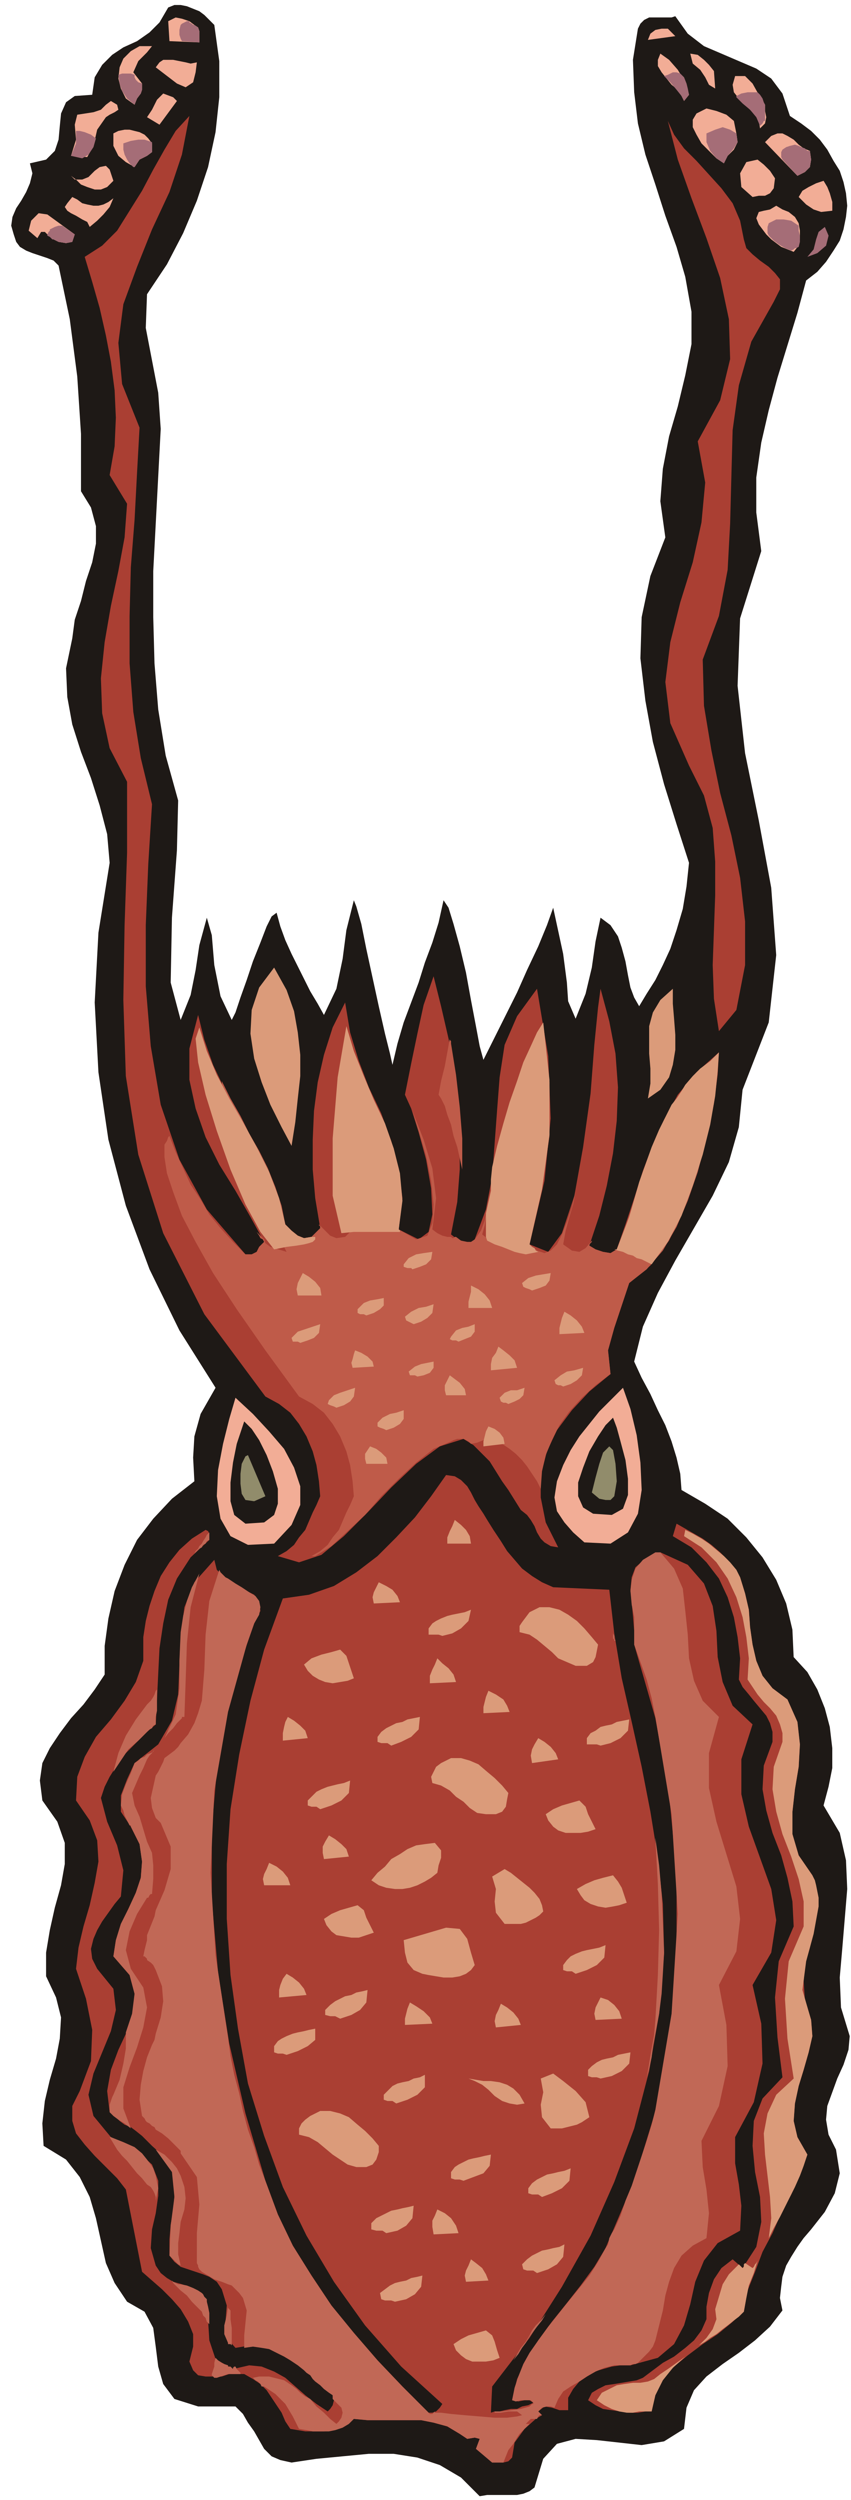 <svg xmlns="http://www.w3.org/2000/svg" fill-rule="evenodd" height="192.48" preserveAspectRatio="none" stroke-linecap="round" viewBox="0 0 683 2005" width="65.568"><style>.pen1{stroke:none}.brush2{fill:#1e1916}.brush3{fill:#aa3f33}.brush5{fill:#f2ad96}.brush6{fill:#a56d77}.brush8{fill:#db9b7a}</style><path class="pen1 brush2" d="m34 1444-2-16 2-14 6-12 8-12 9-12 10-11 9-12 8-12v-23l3-22 5-22 8-21 10-20 13-17 15-16 18-14-1-19 1-17 5-18 12-21-29-46-24-49-19-51-14-53-8-54-3-56 3-56 9-56-2-23-6-23-7-22-8-21-7-22-4-22-1-23 5-24 2-15 5-15 4-16 5-15 3-15v-14l-4-15-8-13v-46l-3-46-6-46-9-43-4-4-5-2-6-2-6-2-5-2-5-3-3-4-2-6-2-7 1-7 3-7 4-6 4-7 3-7 2-8-2-8 13-3 7-7 3-9 1-11 1-10 4-9 7-5 14-1 2-14 6-10 8-8 9-6 11-5 10-7 8-8 7-12 5-2h5l5 1 5 2 5 2 4 3 4 4 4 4 4 29v29l-3 28-6 28-9 27-11 26-13 25-16 24-1 27 5 26 5 26 2 29-2 38-2 38-2 38v37l1 37 3 37 6 37 10 36-1 40-4 54-1 52 8 30 8-20 4-20 3-20 6-22 4 14 2 24 5 25 9 19 3-6 4-12 5-14 5-15 6-15 5-13 4-8 4-3 3 11 4 11 5 11 5 10 5 10 5 10 6 10 5 9 10-21 5-24 3-23 6-24 2 5 4 14 4 20 5 23 5 23 5 22 4 16 2 9 4-17 5-17 6-16 6-16 5-16 6-16 5-16 4-18 4 6 4 13 5 18 5 21 4 22 4 21 3 16 3 11 4-8 6-12 8-16 9-18 8-18 9-19 7-17 5-14 8 37 3 23 1 15 6 14 8-20 5-21 3-21 4-19 8 6 6 9 3 9 3 11 2 11 2 10 3 8 4 7 6-10 7-11 6-12 6-13 5-15 5-17 3-18 2-19-10-31-10-32-9-34-6-33-4-34 1-33 7-33 12-31-4-29 2-26 5-26 7-24 6-25 5-25v-26l-5-28-7-24-9-25-8-25-8-24-6-25-3-25-1-26 4-25 2-4 3-3 4-2h18l3-1 10 14 13 10 14 6 14 6 14 6 12 8 9 12 6 18 9 6 8 6 7 7 6 8 5 9 5 8 3 9 2 9 1 10-1 9-2 10-3 9-5 8-6 9-7 8-9 7-7 26-8 26-8 26-7 26-6 26-4 28v28l4 31-17 54-2 54 6 54 11 54 10 54 4 54-6 54-21 54-3 30-8 28-13 27-15 26-15 26-14 26-12 27-7 28 6 13 7 13 6 13 6 12 5 13 4 13 3 13 1 13 19 11 18 12 15 15 13 16 11 18 8 19 5 21 1 22 11 12 8 14 6 15 4 15 2 17v16l-3 15-4 15 13 22 5 22 1 23-2 24-2 24-2 23 1 24 7 23-1 11-4 12-5 11-4 11-4 11-1 11 2 12 6 12 3 19-4 16-8 15-11 14-6 7-5 7-5 8-4 7-3 9-1 8-1 9 2 10-10 13-12 11-13 10-13 9-13 10-10 11-6 14-2 17-16 10-18 3-18-2-18-2-17-1-15 4-11 12-7 23-4 3-5 2-5 1h-24l-6 1-15-15-17-10-18-6-19-3h-20l-21 2-21 2-20 3-9-2-7-3-6-6-4-7-4-7-5-7-4-7-6-6h-30l-19-6-9-12-4-14-2-16-2-15-7-13-14-8-10-15-7-16-4-18-4-18-5-17-8-16-11-14-18-11-1-18 2-18 4-17 5-17 3-16 1-17-4-16-8-17v-19l3-18 4-18 5-18 3-17v-17l-6-17-12-17z"/><path class="pen1 brush3" d="m168 1235-15 14-11 17-7 17-4 19-3 20-1 20-1 21-1 20-7 6-7 7-7 7-6 6-5 8-5 8-4 8-3 9 5 19 8 19 5 20-2 21-5 6-5 7-5 7-4 7-3 7-2 8 1 8 4 8 13 16 2 17-4 17-7 17-7 17-4 17 4 17 14 17 21 11 12 11 5 13v12l-2 14-3 13-1 15 4 14 4 6 5 4 5 3 7 2 6 2 5 3 5 4 4 5 1 15 1 16 5 15 14 8 13-3 10 1 10 4 9 5 8 7 8 7 9 7 9 6 2-2 2-3 1-4-1-4-8-7-8-8-9-7-9-7-10-6-10-4-12-1-12 2-8-9v-12l1-13-4-13-4-6-6-4-5-2-6-2-6-2-6-2-5-4-4-5v-13l1-12 2-11 1-12v-11l-2-10-6-10-10-9-4-4-4-4-5-4-4-3-5-2-4-3-4-4-4-3-2-17 3-17 6-16 7-15 5-15 1-15-4-15-13-15 2-13 4-13 6-12 6-13 4-12 1-13-2-14-7-14-8-12v-13l5-13 6-13 19-15 11-19 5-21 1-24 1-23 3-23 8-20 16-18 2 8 6 6 8 5 8 5 8 4 4 6 1 7-5 10-18 52-11 55-5 57v58l5 58 9 57 13 56 16 54 10 27 12 25 15 24 16 24 18 22 19 22 20 21 21 21h3l3-1 3-3 2-3-33-30-29-33-25-35-22-37-19-39-15-41-13-42-8-44-6-43-3-45v-44l3-44 7-44 9-43 11-41 15-41 21-3 20-7 18-11 17-13 15-15 15-16 13-17 12-17 7 1 5 3 5 5 3 5 3 6 3 5 4 6 3 5 5 8 6 9 5 8 6 7 6 7 8 6 8 5 9 4 45 2 4 35 6 36 8 35 8 36 7 36 6 37 4 37 1 39-4 49-8 46-12 46-16 43-19 43-23 41-26 41-30 39-1 21 3-1h4l4-1 5-1h5l4-2 5-1 4-2-3-2h-4l-5 1-5-1 4-17 8-16 9-15 11-15 12-15 11-14 11-15 9-15 23-54 18-59 11-61 5-63v-64l-6-63-11-61-17-59v-11l-1-12-1-11-1-10 1-10 3-8 8-7 12-5 22 10 13 15 7 18 3 20 1 21 4 20 8 19 16 15-9 28v28l6 26 9 25 9 25 4 25-4 26-15 26 7 31 1 32-7 31-15 28v21l3 17 2 17-1 20-18 10-11 14-7 17-4 18-5 17-8 15-13 11-22 6h-8l-7 1-7 2-7 2-6 4-6 4-5 6-4 7v10h-7l-6-2-6-1-5 4 3 3-5 3-9 8-8 11-2 12-3 3-4 1h-9l-13-11 3-8-4-1-6 1-6-4-10-6-11-3-10-2h-43l-11-1-5 4-6 3-6 2-7 1h-15l-6-1-6-1-4-6-3-7-4-6-4-6-4-6-5-5-6-4-7-4h-12l-6 2h-13l-6-1-4-4-3-7 3-12v-10l-4-10-6-10-7-8-8-8-8-7-8-7-13-66-7-9-9-9-9-9-8-9-7-9-3-10v-12l6-12 9-24 1-25-5-25-8-24 2-17 4-17 5-17 4-18 3-17-1-17-6-16-11-16 1-19 6-16 9-16 12-14 11-15 9-15 6-17v-19l2-13 3-12 4-12 5-12 7-11 8-10 10-9 11-7 2 1 1 2v5z"/><path class="pen1" d="M526 1877v-185l13-77 5-80-5-80-13-78v-132h4l11 13 7 16 2 18 2 19 1 19 4 18 7 16 13 13-8 29v28l6 27 8 26 8 26 3 26-3 26-14 27 6 32 1 33-7 32-14 28 1 21 3 18 2 19-2 20-11 6-9 8-6 10-4 11-3 11-2 12-3 12-3 12zm0-246 3-16 2-16 1-16 1-17-1-24-1-23-2-23-3-22v1l2 36 1 37-1 36-2 36v11zm0-386v132l-3-15-4-15-5-14-5-14v-22l-2-10-1-11 1-9 3-9 6-7 10-6zm0 229v1-4 3zm0 146v11l-2 10-1 9-2 9-2 8 2-12 2-12 2-11 1-12zm0 72v185l-2 5-3 4-4 4-4 4-1 1-2 1h-2l-2 1h-13v-109l5-11 4-12 5-12 4-12 4-12 4-12 4-13 3-12zm-33-377v1h1l1 1-1-1-1-2v-2 3zm0-3v3l-1-1v-8 4l1 2zm0 476v109l-8 2-7 3-7 4-6 4-7 4-6 4-4 6-3 7-3-1h-3l-4 1-3 3 3 3h-2l-1 1-1 2h-5l-1 1v-11l1-1 1-1h1v-1l-1-1-1-1h-1v-38l7-10 8-11 8-10 8-10 9-11 8-10 7-11 6-11 2-3 1-5 2-4 2-3zm-68 86 3-4 3-4 4-5 3-5-4 5-4 4-3 4-2 4v1zm0-1v1l-3 5-3 4-3 5-4 5 3-5 3-5 4-5 3-5zm0 14-5 9-4 10-3 9-2 10 3 1 4-1h7v-38zm0 43-7 2-8 1-7 1h-6v1h5l6-1h7l4 3-4 1-8 1h-10l-12-1-12-1-11-1-8-1h-5v-1l-1 1-1 1h-2l-1-1-21-21-20-21-19-22-18-22-16-24-15-24-12-25-10-27-5-13-4-14-5-14-4-15-3-14-4-15-3-15-2-15v198l3 1 3 3 3 3 3 4 3 10-1 10-1 10v10l7-1 7 1 6 1 6 3 6 3 5 3 6 4 5 4 2 2 3 2 2 3 2 2 4 3 3 3 4 3 3 2v3l2 2 2 2 2 2 1 1 1 4-1 4-2 3-2 2-5-4-5-5-6-5-5-6-4-2-4-3-3-3-4-3-3-2-3-2-4-1-4-1-4-1h-8l-5 1 2 2 2 1 2 2 1 2h2l9 6 8 8 6 10 5 10 6 1 5 1h13l5-1 6-2 5-3 4-4 11 1h43l10 2 11 3 10 6 6 4 6-1 4 1-3 8 13 11h9l2-5 2-5 4-5 3-5 2-3 3-3 2-2 3-3h-3l1-1 1-1 1-1v-11zm-242-26v-7 1h2l1 1 1 1v-1l1-1h1l1 2 1 1 2 2v1h-10zm0-25v-29 1l1 1 1 1v7l1 7v14l-1-1h-2v-1zm0-506v-107l6 4 5 3 6 4 5 3 3 4 1 5-1 6-4 7-6 17-5 18-5 18-5 18zm0-107v107l-11 63-3 66 4 66 10 66v198l-5-2-6-2-5-3-5-3v-458l2-25 1-28 3-27 8-25 1 2 2 2 2 2 2 1zm0 584v29l-3-7v-7l2-8 1-7zm0 47v7l-3 1-3 1-3 1h-2l-1-1-1-1v-1l1-3 1-3v-3l1-4 2 2 3 2 2 1 3 1zm-21-43v-15l1 1 1 2 2 2v2l1 4 1 5v9l-2-2-1-3-2-2-1-3zm0-613v-3l1-2 2-3 1-2 2-2v6l-2 1-1 2-2 1-1 2zm-2 21-7 27-3 29-1 30-1 29h-2v1l-1 1v-70l2-13 3-12 4-11 6-11zm2-24v3l-2 1-1 1-2 2-1 1 1-2 2-2 1-2 2-2zm0 126-3 10-3 8-5 9-6 7v329l13 19 2 22-2 23v24l1 2v1l1 2 2 2v-458zm0 475v15l-4-4-4-4-4-5-5-4v-5l5 1 5 2 4 2 3 2zm-17-57v-37l3 9 1 9-1 9-3 10zm0-403-3 3-3 4-4 4-3 4 9-19 3-21v-22l1-23v70zm0 19v329-2l-5-5-5-5-5-4-5-3v-77l4-13 2-13-1-12-5-13v-48l7-16 5-17v-18l-8-19-1-1-1-1-1-1-1-1v-34l2-3 2-4 2-4 1-3 4-3 4-3 3-3 2-3zm0 347-3-6-4-5-6-6-7-4 13 18 2 20-3 23-1 24 2 2 3 3 2 2 2 1-2-9v-9l1-8 1-9v-37zm0 87v5l-2-2-2-2-2-2-1-2 1 1 2 1 2 1h2zm-20-70v-17l1 5 1 5-1 5-1 5v-3zm0-385v-21l1-1v-2 19l-1 5zm0-21v27l-2 1-1 2-2 1-2 2v-22l3-3 2-3 1-2 1-3zm0 68v34l-3-8-1-8 2-9 2-9zm0 108v48l-1-2-1-2-2-2-3-2v-20l2-5 2-5 2-5 1-5zm0 99v77l-1-2-2-1-2-2-2-1v-52l2-5 2-5 2-4 1-5zm0 93v-2 2zm0 21v17l-1-3-1-2-2-3-3-2v-20l3 4 2 3 1 3 1 3zm-7-223v-45l4 9 1 10v11l-1 12h-1l-1 1-1 2h-1zm0-111v-4l3-1 2-1 1-2 1-2-1 2-2 3-2 2-2 3zm0-44v22l-7 7-8 7-6 9-6 9 4-15 6-14 8-13 9-12zm0 40-2 2-3 1-2 2-3 2-3 8-4 9-3 8-1 9 2 4 1 4 2 4 2 4h1v1l7 14 2 14-1 13-4 12-6 13-6 12-4 13-2 13 13 15 4 15-2 16-5 15v13l-2 12-3 13-5 12-1 2-1 3-1 3v6l3 3 4 3 5 3 5 4-6-16v-17l5-16 6-16 5-16 3-16-3-16-10-15-4-15 3-15 6-14 8-13v-45l-3-10-3-10-4-9-2-10 3-7 3-7 3-6 3-7v-4zm0 145v20-1l-1-1-1-1h-1l1-5 1-4 1-4v-4zm0 98v52l-1-1-1-2-1-1-1-1-2-13 1-12 2-11 3-11zm0 82v20l-4-5-4-4-4-5-4-5-4-4-4-5-3-5-3-5h1l10 4 9 4 6 5 4 5z" style="fill:#c16856"/><path class="pen1 brush5" d="m38 172 22 16-2 6-5 1-6-1-4-2-2-2-3-2-2-2h-3l-3 5-7-6 2-8 6-6 7 1z"/><path class="pen1 brush6" d="m40 184 2-1 2-1 3-1h3l10 7-2 6-5 1-6-1-4-2h-1l-1-1-1-1-2-1v-1l1-2 1-1v-1z"/><path class="pen1 brush5" d="m91 159-3 7-5 6-5 5-6 5-2-4-4-2-5-3-4-2-3-2-2-3 2-3 4-5 4 2 4 3 4 1 5 1h4l4-1 4-2 4-3zm-37-21 6 6h6l5-2 5-5 4-3 5-1 3 3 3 9-5 5-5 2h-5l-6-2-5-2-4-4-4-3-3-3z"/><path class="pen1 brush3" d="m68 206 14-9 12-12 10-16 10-16 9-17 9-16 9-15 11-12-6 31-10 30-14 30-12 30-11 30-4 31 3 33 14 35-2 36-2 38-3 38-1 39v38l3 39 6 37 9 37-3 48-2 49v49l4 48 8 47 15 44 22 40 31 36h5l4-2 2-4 4-4-11-20-12-21-13-21-11-22-8-23-5-23v-25l7-27 5 20 7 20 10 21 11 20 11 21 11 22 9 21 6 23 5 5 5 4 5 2 6-1 7-7-4-24-2-23v-24l1-23 3-23 5-22 7-22 10-20 4 24 7 23 8 21 10 21 8 22 6 22 3 24-3 25 16 8 8-6 3-14-1-21-4-23-6-22-6-19-5-11 5-25 5-24 5-23 8-23 6 24 6 26 5 26 3 26 1 26v27l-2 26-5 26 5 4 6 2 5 1 3-3 9-24 5-26 2-27 2-27 2-26 4-26 10-23 16-22 9 54 2 50-5 50-12 51 15 6 11-15 10-30 7-39 6-43 3-39 3-30 2-15 7 26 5 26 2 27-1 27-3 26-5 26-6 24-8 24 5 3 6 2 6 1 5-3 7-20 7-21 7-22 8-21 9-20 11-20 15-18 18-16-1 18-3 23-6 28-8 28-10 28-12 26-15 20-17 14-6 18-6 18-5 18 2 19-17 14-14 15-12 16-8 17-5 19v18l4 20 10 20-6-1-5-3-3-3-3-5-2-5-3-5-3-4-5-4-5-8-5-8-5-7-5-8-5-8-6-6-7-7-8-5-19 6-19 14-20 19-19 20-19 19-18 15-18 6-17-5 7-4 6-5 4-6 5-6 3-7 3-7 3-6 3-7-1-12-2-13-3-11-5-12-6-10-7-9-9-7-11-6-49-66-33-65-20-63-10-63-2-61 1-60 2-58v-57l-14-27-6-28-1-28 3-29 5-29 6-28 5-27 2-27-14-23 4-23 1-23-1-22-3-23-4-21-5-22-6-21-6-20z"/><path class="pen1" d="m362 992 1 1h1l1-1h1l4 3 5 1h3l3-2 5-7 3-8 2-9 1-8-1 7-1 7-1 7-2 7 5 4 5 2 6 1 5-3 13-41 3-44 2-44 10-41 5 44v43l-6 43-10 44 6 5 6 2 5-2 5-5 4-8 4-10 4-12 3-13-2 11-3 10-3 11-2 11 7 5 6 1 5-3 5-6v1l-1 1-1 1v1l5 3 6 2 6 1 5-3 6-15 5-15 5-15 5-16-3 16-4 14-5 15-5 13 6 3 6 2 5 1 6-3 6-16 5-16 6-17 5-17 6-16 6-16 8-16 10-14-3 20-5 23-6 23-8 23-9 21-11 19-13 15-14 11-6 18-6 18-5 18 2 19-12 9-11 10-10 11-8 11-6 12-5 12-3 13-1 14-3-6-4-6-4-6-4-5-5-5-5-4-6-4-6-4h-5l-4 1-5 2-5 1-1-1-1-1-2-1-2-1h-5l-3 1-2 1V992zm0-90 2 9 3 9 2 9 2 9v-25l-2-25-3-26-4-25v65zm-132 102-8-16-8-16-9-16-8-17-7-17-6-18-4-18-2-19 7 14 8 14 7 14 8 14 7 14 6 15 5 15 3 15 5 5 5 4 5 2 6-1 7-7v-2h-1v-1l5 5 4 4 5 2 7-1 2-2 1-1 2-2 1-2-5-35-1-36 2-34 6-33 7 17 7 16 7 17 7 16 5 17 3 18 1 18-2 20 14 8 9-3 4-10 1-15-2-19-4-20-6-20-5-16 9 23 7 23 3 24-3 25 4 3 4 2 4 1h3v164l-14 6-14 11-14 13-14 14-13 15-14 13-13 12-13 8h-3l7-4 6-5 4-6 5-6 3-7 3-7 3-6 3-7-1-12-2-13-3-11-5-12-6-10-7-9-9-7-11-6-27-37-23-33-19-29-14-25-11-21-7-19-5-15-2-13v-10l2-3 1-3 1-1 5 13 6 13 6 13 8 12 7 12 9 11 10 11 10 10h5l4-2 2-4 4-4-1-2-2-1-1-2-2-3 6 6 1 3 4 3 13 4zm132-167v-2l-1-1v-1l-2 11-2 11-3 12-2 11 2 3 3 6 2 7 3 8v-65z" style="fill:#bf5b49"/><path class="pen1 brush8" d="m220 1002-11-14-12-22-12-28-11-31-9-29-6-26-2-19 3-9 6 19 8 19 10 19 11 19 11 20 10 20 8 21 5 21 5 5 5 4 5 2 6-1h3v2l-1 1-1 1-3 1-4 1-6 1-8 1-10 2zm54-13-7-30v-46l4-49 7-41 6 20 8 20 8 19 9 19 7 20 5 20 2 22-3 23 1 1v1h-37l-10 1zm117 6-1-3v-19l2-9 2-9v-9l1-10 4-17 5-18 5-17 6-17 5-15 6-13 5-11 5-8 5 46v44l-6 44-10 44 2 2 2 1 1 2 2 1-5 1-5 1-5-1-4-1-5-2-5-2-6-2-6-3zm145-103 3-6 4-5 4-6 3-5 6-7 6-6 8-6 7-7-1 15-2 20-4 23-6 24-8 25-9 24-11 21-13 18-4-2-4-2-4-1-3-2-4-1-4-2-4-1-3-1h2l5-13 5-13 4-14 4-14 5-14 5-14 6-14 7-14z"/><path class="pen1 brush5" d="m75 90 6-2 4-4 4-3 5 3 1 4-3 2-4 2-3 2-7 10-3 13-5 9-13-1 4-13-1-12 2-8 13-2z"/><path class="pen1 brush6" d="M61 105h3l4 1 5 2 4 3-2 7-4 6-5 3-9-2 2-5 2-5v-10z"/><path class="pen1 brush5" d="m91 107 4-2 5-1h4l4 1 4 1 4 2 3 3 3 4v7l-4 3-6 3-4 6-7-4-6-5-4-8v-10z"/><path class="pen1 brush6" d="m99 115 6-2 6-1h5l6 2v8l-4 3-6 3-4 6h-1l-1-1-1-1-1-1-2-3-2-4-1-4v-5z"/><path class="pen1 brush5" d="m122 37-4 5-7 7-4 9 7 9v5l-1 3-3 4-2 5-7-5-4-8-2-8 1-9 3-7 6-6 7-4h10z"/><path class="pen1 brush6" d="m95 60 3-1h7l3 1v2l1 2 2 2 3 1v5l-1 3-3 4-2 5-6-5-4-6-2-6-1-7z"/><path class="pen1 brush5" d="m139 78 3 3-14 19-10-6 4-6 4-8 5-5 8 3zm19-28-1 8-2 8-6 4-7-3-17-13 3-4 3-2h8l5 1 5 1 4 1 5-1zm-23-33 6-3 5 1 6 2 4 3 3 2 1 3v9l-24-1-1-16z"/><path class="pen1 brush6" d="m145 20 1-1 2-1 2-1h2v1l2 1 1 1h1l3 2 1 3v9l-14-1-1-2-1-3v-4l1-4z"/><path class="pen1 brush8" d="m234 919-8-15-9-18-7-18-6-19-3-20 1-19 6-18 12-16 10 18 6 17 3 17 2 18v17l-2 18-2 19-3 19zm115 559 5 6v6l-2 6-1 6-5 4-5 3-6 3-6 2-6 1h-6l-7-1-6-2-6-4 5-6 6-5 5-6 7-4 6-4 7-3 7-1 8-1zm-12-101-1 10-6 6-8 4-8 3-3-2h-5l-3-1v-4l3-4 4-3 4-2 4-2 5-1 4-2 5-1 5-1zm11-285v5l-3 4-5 2-5 1-2-1h-4l-1-3 5-4 5-2 5-1 5-1zm73 21-1 6-3 3-4 2-5 2-2-1h-2l-2-1-1-3 4-4 5-2h5l6-2zm84 266-1 9-6 6-8 4-8 2-3-1h-8v-5l3-4 4-2 4-3 4-1 5-1 4-2 5-1 5-1zm-127-88-2 9-6 6-7 4-8 2-3-1h-8v-5l3-4 3-2 4-2 5-2 4-1 5-1 5-1 5-2zm-70-250v6l-3 3-5 3-6 2-2-1h-3l-2-1v-3l5-5 5-2 6-1 5-1zm40 5-1 7-4 4-5 3-6 2-2-1-2-1-2-1-1-3 5-4 6-3 6-1 6-2zm-24 85v7l-3 4-5 3-6 2-2-1-3-1-2-1v-3l4-4 6-3 5-1 6-2zm-67-69-1 7-4 4-5 2-6 2-2-1h-4l-1-3 5-5 6-2 6-2 6-2zm211 35-1 6-4 4-5 3-6 2-2-1h-2l-2-1-1-3 5-4 5-3 6-1 7-2zm-26-76-1 6-3 4-5 2-6 2-2-1-3-1-2-1-1-3 5-4 6-2 6-1 6-1zm-95-17-1 6-4 4-5 2-6 2-1-1h-3l-3-1v-2l4-5 6-3 6-1 7-1zm-62 109-1 7-3 4-5 3-6 2-2-1-3-1-2-1 1-3 4-4 5-2 6-2 6-2zm96-51v6l-3 4-5 2-5 2-2-1h-3l-2-1 1-2 4-5 5-2 5-1 5-2zm-86 534-1 10-5 6-7 4-9 3-4-2h-4l-4-1v-4l4-4 4-3 4-2 4-2 5-1 4-2 5-1 4-1zm163 143-1 10-6 6-8 4-8 3-3-2h-5l-3-1v-4l3-4 4-3 4-2 4-2 5-1 4-1 5-1 5-2zm-64-11-1 9-5 6-8 3-8 3-3-1h-4l-3-1v-5l3-4 3-2 4-2 4-2 4-1 5-1 4-1 5-1zm92-168-1 10-6 6-8 4-9 3-3-2h-4l-3-1v-4l3-4 3-3 4-2 5-2 4-1 5-1 5-1 5-2zm20 86-1 9-6 6-8 4-9 2-3-1h-4l-3-1v-5l3-3 4-3 4-2 4-1 5-1 4-2 5-1 5-1zm-53 154-1 10-5 6-7 4-9 3-3-2h-5l-3-1-1-4 4-4 4-3 4-2 4-2 5-1 4-1 5-1 4-2zm-114 25-1 9-5 6-7 4-9 2-3-1h-5l-3-1-1-5 4-3 4-3 4-2 4-1 5-1 4-2 5-1 4-1zm2-161v10l-6 6-8 4-9 3-3-2h-4l-3-1v-4l4-4 3-3 4-2 4-1 5-1 4-2 5-1 4-2zm-60-236-1 10-6 6-8 4-9 3-3-2h-4l-3-1v-4l4-4 3-3 4-2 5-2 4-1 4-1 5-1 5-2zm51 341-1 10-5 6-7 4-9 2-3-2h-5l-4-1v-5l4-4 4-2 4-2 4-2 5-1 4-1 5-1 4-1zm-79-142v9l-6 5-8 4-9 3-3-1h-4l-3-1v-5l3-4 3-2 4-2 5-2 4-1 5-1 4-1 5-1zm105-81 11 1 6 8 3 11 3 10-3 4-4 3-5 2-6 1h-7l-6-1-6-1-5-1-7-3-5-6-2-8-1-10 34-10zm134-42 4 5 3 5 2 6 2 6-6 2-5 1-6 1-6-1-6-2-5-3-3-4-3-5 7-4 7-3 7-2 8-2zm-27-60 5 5 2 6 3 6 3 6-6 2-6 1h-12l-6-2-4-3-4-5-2-5 6-4 7-3 7-2 7-2zm-192-121 5 5 2 6 2 6 2 6-5 2-6 1-6 1-6-1-5-2-5-3-4-4-3-5 6-5 8-3 8-2 7-2zm117 546 5 4 2 5 2 7 2 6-5 2-6 1h-11l-5-2-4-3-4-4-2-5 6-4 6-3 7-2 7-2zm-103-341 5 4 2 6 3 6 3 6-6 2-6 2h-6l-6-1-6-1-4-3-4-5-2-5 6-4 7-3 7-2 7-2zm67-114 8-4h8l7 2 7 3 7 6 6 5 6 6 5 6-1 5-1 6-3 4-5 2h-8l-7-1-6-4-5-5-6-4-5-5-7-4-7-2-1-5 2-4 2-4 4-3zm71-121 8-4h8l8 2 7 4 7 5 6 6 6 7 5 6-1 5-1 5-2 4-5 3h-9l-7-3-7-3-5-5-6-5-6-5-6-4-8-2v-5l2-3 3-4 3-4zm-176 404 8-4h8l8 2 7 3 7 6 6 5 6 6 5 6v5l-2 6-3 4-5 2h-8l-7-2-6-4-6-4-6-5-6-5-7-4-8-2v-5l2-4 3-3 4-3zm127-30 6 1 6 1h6l7 1 6 2 5 3 5 5 4 7-6 1-6-1-6-2-6-4-5-5-5-4-6-3-5-2zm29-168 5 3 5 4 5 4 5 4 4 4 4 5 2 5 1 5-3 3-3 2-4 2-4 2-4 1h-13l-7-9-1-9 1-10-3-10 10-6zm39 164 8 6 10 8 8 9 3 12-3 2-3 2-4 2-4 1-4 1-4 1h-9l-7-9-1-10 2-10-2-11 10-4zm-42-56 5 3 5 4 4 5 2 5-20 2-1-5 1-5 2-4 2-5zm-73-1 5 3 6 4 5 5 2 5-22 1v-5l1-4 1-4 2-5zm-113-112 6 3 5 4 4 5 2 6h-21l-1-5 1-4 2-4 2-5zm14 89 5 3 5 4 4 5 2 5-22 2v-6l1-4 2-5 3-4zm252 19 6 2 5 4 4 5 2 6-21 1-1-5 1-5 2-4 2-4zm-218-130 5 3 5 4 4 4 2 6-20 2-1-5v-5l2-4 3-5zm21-389 5 2 5 3 4 4 1 4-17 1-1-4 1-3 1-4 1-3zm107 61 5 2 4 3 3 4 1 5-17 2v-4l1-4 1-4 2-4zm-95 16 5 2 4 3 4 4 1 5h-17l-1-4v-4l2-3 2-3zm64-57 4 3 4 3 4 5 1 5h-16l-1-4v-4l2-4 2-4zm-130 274 5 3 5 4 4 4 2 6-20 2v-6l1-5 1-4 2-4zm73-108 6 3 5 3 4 5 2 5-21 1-1-5 1-4 2-4 2-4zm61-50 5 4 4 4 3 5 1 6h-19v-5l2-5 2-4 2-5zm13-188 6 3 5 4 4 5 2 6h-19v-5l1-4 1-4v-5zm22 49 4 3 5 4 4 4 2 6-21 2v-5l1-5 3-4 2-5zm-157-59 5 3 5 4 4 5 1 6h-19l-1-5 1-5 2-4 2-4zm210 31 5 3 5 4 4 5 2 5-20 1v-5l1-4 1-4 2-5zm-61 304 6 3 6 4 3 5 2 5-21 1v-5l1-4 1-4 2-5zm-41-26 4 4 5 4 4 5 2 6-21 1v-6l2-5 2-4 2-5zm81 64 5 3 5 4 4 5 2 5-21 3-1-6 1-5 2-4 3-5zm-81 378 6 3 5 4 4 6 2 6-20 1-1-6v-5l2-4 2-5zm27 40 4 3 5 4 3 5 2 5-18 1-1-5 1-4 2-4 2-5z"/><path class="pen1 brush3" d="m516 1907 8-6 8-6 9-5 9-7 7-6 6-8 4-9v-10l2-11 4-11 6-9 9-7 8 7 11-17 4-20-1-20-4-20-2-21 1-20 7-18 16-17-4-32-2-32 3-29 12-28-1-20-4-19-5-18-7-18-5-18-3-17 1-19 7-19v-8l-2-7-3-6-5-6-5-6-4-5-5-6-3-6 1-17-2-17-3-16-5-16-7-15-10-13-12-12-15-9 3-10 7 4 7 4 7 4 7 5 7 6 6 6 6 7 4 7 4 13 3 13 1 14 2 14 3 13 5 12 8 10 12 9 8 18 2 18-1 18-3 18-2 18v18l5 17 11 16 4 16v14l-3 14-3 14-4 14-1 13 1 15 5 16 1 13-3 13-4 14-4 13-3 14-1 14 3 13 8 14-6 16-7 16-8 15-7 16-8 15-6 16-6 15-3 17-10 9-11 9-12 8-12 9-11 9-9 10-6 12-3 14h-5l-6 1h-7l-7-1-7-1-7-1-6-3-6-4 3-6 5-3 6-3 7-1 6-1 6-1 6-1 5-2z"/><path class="pen1 brush8" d="m525 1908 5-4 6-4 7-5 7-5-10 9-8 10-6 12-3 13h-10l-5 1h-5l-6-1-6-2-6-3-6-4 4-6 6-3 6-3 6-1 7-1h6l6-1 5-2zm132-386v7l-4 22-6 22-3 23 7 24 1 13-3 13-4 14-4 13-3 14-1 14 3 13 8 14-3 9-3 8-4 9-4 8-4 8-4 8-5 9-4 8 2-16-1-17-2-17-2-17-1-17 3-16 7-15 14-13-5-32-2-32 3-30 12-28v-20l-4-18-6-18-7-18-5-18-3-18 1-18 7-20v-7l-2-7-3-7-5-6-5-5-5-6-4-6-4-6 1-17-2-17-3-16-5-16-7-15-9-13-12-12-14-9 1-5 6 3 7 4 6 4 6 5 6 5 5 5 5 6 3 6 4 13 3 13 1 14 2 14 3 13 5 12 8 10 12 9 8 18 2 18-1 18-3 18-2 18v18l5 17 11 16 2 4 1 4 1 5 1 5zm-96 359 6-6 5-7 3-8-1-8 3-10 3-10 5-8 8-8 3 3 1-1v-2l1-1 6 4 1-1 1-2 1-1 1-2-3 10-4 10-2 10-2 11-4 4-4 3-5 4-4 3-5 4-5 3-4 3-5 3z"/><path class="pen1 brush5" d="m469 1237-9-8-7-8-6-9-2-11 2-13 5-13 6-12 7-11 8-10 8-10 10-10 9-9 6 17 5 21 3 22 1 22-3 19-8 15-14 9-21-1zm-249 1 14-15 7-16v-15l-5-15-8-15-12-14-13-14-14-13-5 17-5 20-4 21-1 21 3 18 8 14 14 7 21-1z"/><path class="pen1 brush2" d="m492 1137 3 8 3 11 4 15 2 15v13l-4 11-9 5-15-1-8-5-4-9v-11l4-12 5-13 7-12 6-9 6-6zm-296 3-2 6-4 12-3 15-2 16v15l3 11 9 7 15-1 8-6 3-9v-12l-4-14-5-13-6-12-6-9-6-6z"/><path class="pen1" d="m489 1160 3 3 2 11 1 14-2 12-3 3h-4l-5-1-6-5 3-12 3-11 3-9 5-5zm-290 7-2 1-3 6-1 8v8l1 8 3 5 7 1 9-4-14-33z" style="fill:#918c6b"/><path class="pen1 brush8" d="M540 793v12l1 12 1 13v12l-2 12-3 10-7 10-10 7 2-12v-12l-1-12v-22l3-11 6-10 10-9z"/><path class="pen1 brush3" d="m536 97 5 11 8 11 10 10 10 11 10 11 9 12 6 14 3 15 2 7 5 5 6 5 7 5 5 5 4 5v8l-5 10-18 32-10 35-5 36-1 37-1 38-2 37-7 37-13 35 1 37 6 36 7 34 9 34 7 34 4 35v35l-7 36-14 17-4-26-1-27 1-28 1-28v-27l-2-27-7-26-12-24-15-34-4-33 4-32 8-32 10-32 7-32 3-32-6-33 18-33 8-33-1-32-7-33-11-32-12-32-11-31-8-31z"/><path class="pen1 brush5" d="m536 23 6 6-22 3 2-5 4-3 5-1h5zm-6 20 7 5 7 8 6 10 3 10-4 5-2-4-3-5-5-4-4-5-4-5-3-5v-5l2-5z"/><path class="pen1 brush6" d="m533 61 3-1 4-2h3l3 1 3 3 2 5 1 4 1 5-4 5-2-4-4-5-5-6-5-5z"/><path class="pen1 brush5" d="m567 87 8 2 8 3 6 5 2 10 1 7-3 6-5 5-3 6-6-4-6-6-6-6-4-7-3-6v-6l3-5 8-4z"/><path class="pen1 brush6" d="m567 107 7-3 6-2 6 2 5 3 1 7-3 5-5 6-3 6-6-4-5-6-3-7v-7z"/><path class="pen1 brush5" d="m554 43 6 1 5 4 4 4 4 5 1 14-5-3-3-6-4-6-6-5-2-8zm54 85 5 4 5 5 4 6-1 8-3 4-4 2h-5l-5 1-9-8-1-11 5-9 9-2zm-18-67h8l6 6 5 9 5 8v5l1 5-1 5-4 4-1-6-3-5-4-4-5-5-4-4-4-5-1-6 2-7z"/><path class="pen1 brush6" d="m591 77 4-2 5-1h8l2 2 2 3 1 3 1 2v13h-1l-1 2-1 1-1 1-3-7-5-6-6-5-5-5v-1z"/><path class="pen1 brush5" d="m623 165 5 3 5 2 5 4 3 5 1 6v6l-1 6-4 5-5-2-5-2-4-3-4-3-4-4-3-4-3-4-2-5 2-5 4-1 5-1 5-3z"/><path class="pen1 brush6" d="m617 179 6-3h6l6 1 6 4v4l1 4v5l-1 4-2 1h-1l-1 1-2 1-5-2-5-3-4-3-4-4-1-2v-5l1-3z"/><path class="pen1 brush5" d="m650 121 1 7-1 6-4 4-6 3-26-27 5-5 5-2h4l4 2 5 3 4 4 4 3 5 2z"/><path class="pen1 brush6" d="m628 120 3-2 3-1 4-1 3 1 2 1 3 1 2 2h2l1 7-1 6-4 4-6 3-12-13-1-2v-4l1-2z"/><path class="pen1 brush5" d="m661 145 3 5 2 5 2 7v7l-9 1-6-2-6-4-6-6 3-5 5-3 6-3 6-2z"/><path class="pen1 brush6" d="m662 182 3 7-2 8-7 6-8 3 5-6 2-8 2-6 5-4z"/></svg>
